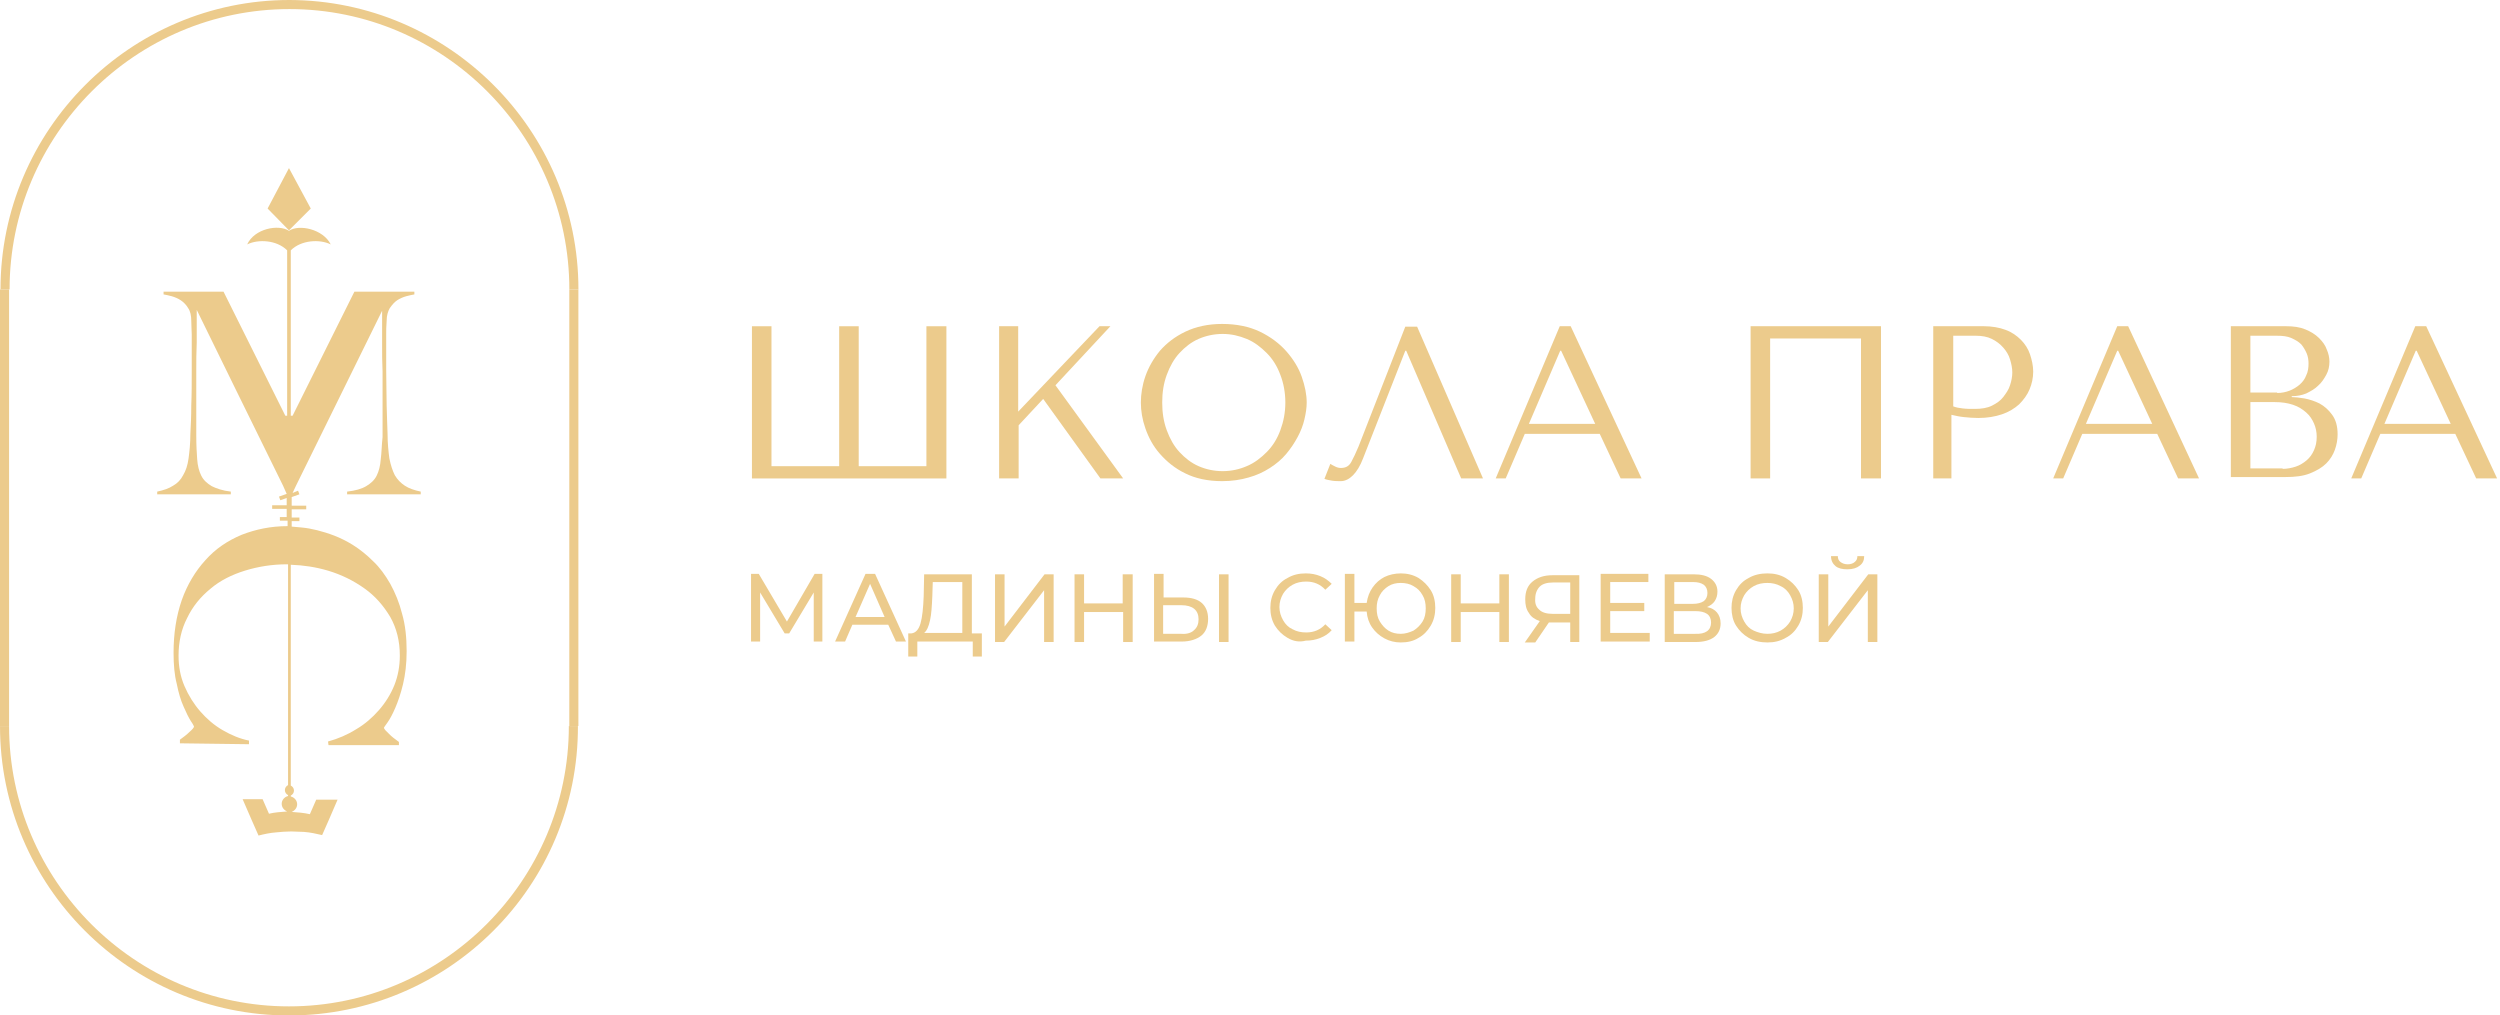 <?xml version="1.0" encoding="UTF-8"?> <svg xmlns="http://www.w3.org/2000/svg" width="485" height="197" viewBox="0 0 485 197" fill="none"> <path d="M183.602 63.292V92.82H145.877V63.292H149.667V90.44H162.8V63.292H166.59V90.44H179.724V63.292H183.602Z" fill="#ECCB8C"></path> <path d="M193.739 63.284H197.529V79.855L213.307 63.284H215.422L204.757 74.742L217.89 92.812H213.483L202.377 77.387L197.617 82.499V92.812H193.827V63.284H193.739Z" fill="#ECCB8C"></path> <path d="M222.209 72.981C222.826 71.218 223.796 69.544 225.03 68.045C226.352 66.547 227.938 65.313 229.966 64.343C231.993 63.374 234.373 62.845 237.105 62.845C239.926 62.845 242.394 63.374 244.421 64.343C246.448 65.313 248.211 66.635 249.533 68.133C250.855 69.632 251.913 71.306 252.53 73.069C253.147 74.832 253.5 76.507 253.5 78.094C253.5 79.151 253.323 80.209 253.059 81.355C252.795 82.501 252.354 83.647 251.737 84.792C251.12 85.938 250.415 86.996 249.533 88.054C248.652 89.111 247.594 89.993 246.36 90.786C245.126 91.579 243.804 92.196 242.217 92.637C240.719 93.078 238.956 93.342 237.105 93.342C234.285 93.342 231.905 92.813 229.966 91.844C227.938 90.874 226.352 89.552 225.03 88.054C223.707 86.555 222.826 84.88 222.209 83.118C221.592 81.355 221.328 79.68 221.328 78.094C221.328 76.507 221.592 74.744 222.209 72.981ZM226.352 83.47C226.969 85.145 227.762 86.555 228.82 87.701C229.877 88.847 231.111 89.817 232.522 90.433C233.932 91.05 235.519 91.403 237.193 91.403C238.868 91.403 240.455 91.05 241.865 90.433C243.363 89.817 244.597 88.847 245.743 87.701C246.889 86.555 247.77 85.145 248.387 83.47C249.004 81.796 249.357 80.033 249.357 78.094C249.357 76.154 249.004 74.303 248.387 72.717C247.77 71.042 246.889 69.632 245.743 68.486C244.597 67.34 243.363 66.37 241.865 65.753C240.366 65.136 238.868 64.784 237.193 64.784C235.519 64.784 233.932 65.136 232.522 65.753C231.111 66.37 229.877 67.34 228.82 68.486C227.762 69.632 226.969 71.042 226.352 72.717C225.735 74.391 225.47 76.154 225.47 78.094C225.47 80.033 225.735 81.796 226.352 83.47Z" fill="#ECCB8C"></path> <path d="M287.7 92.812H283.469L272.804 68.044H272.628L264.43 88.934C263.901 90.344 263.196 91.49 262.491 92.195C261.786 92.9 260.993 93.341 260.111 93.341C259.582 93.341 258.965 93.341 258.437 93.253C257.908 93.164 257.379 93.076 256.938 92.9L258.084 89.991C258.348 90.168 258.701 90.344 259.054 90.52C259.406 90.696 259.759 90.785 260.111 90.785C261.081 90.785 261.698 90.432 262.139 89.639C262.579 88.845 263.02 87.876 263.549 86.642L272.628 63.372H274.919L287.7 92.812Z" fill="#ECCB8C"></path> <path d="M295.809 84.174L292.107 92.812H290.168L302.596 63.284H304.711L318.462 92.812H314.407L310.353 84.174H295.809ZM302.86 68.043H302.684L296.602 82.234H309.471L302.86 68.043Z" fill="#ECCB8C"></path> <path d="M364.913 92.812H361.034V65.664H343.406V92.812H339.616V63.284H364.913V92.812V92.812Z" fill="#ECCB8C"></path> <path d="M378.839 92.812H375.049V63.284H384.833C386.42 63.284 387.918 63.548 389.064 63.989C390.298 64.43 391.268 65.135 392.061 65.928C392.854 66.721 393.471 67.691 393.824 68.749C394.176 69.806 394.441 70.952 394.441 72.098C394.441 73.332 394.176 74.478 393.736 75.536C393.295 76.593 392.59 77.563 391.708 78.444C390.827 79.238 389.681 79.943 388.359 80.383C387.037 80.824 385.538 81.089 383.775 81.089C382.806 81.089 381.836 81.001 380.955 80.912C380.073 80.824 379.368 80.648 378.575 80.472V92.812H378.839ZM378.839 78.797C379.456 79.061 380.073 79.15 380.779 79.238C381.484 79.326 382.277 79.326 383.158 79.326C384.392 79.326 385.538 79.15 386.42 78.709C387.301 78.268 388.094 77.739 388.623 77.034C389.152 76.329 389.681 75.624 389.945 74.742C390.21 73.949 390.386 73.068 390.386 72.274C390.386 71.393 390.21 70.6 389.945 69.718C389.681 68.837 389.24 68.132 388.623 67.426C388.006 66.721 387.301 66.192 386.42 65.752C385.538 65.311 384.481 65.135 383.335 65.135H378.928V78.797H378.839Z" fill="#ECCB8C"></path> <path d="M403.96 84.174L400.258 92.812H398.319L410.747 63.284H412.862L426.613 92.812H422.558L418.504 84.174H403.96ZM410.923 68.043H410.747L404.665 82.234H417.534L410.923 68.043Z" fill="#ECCB8C"></path> <path d="M432.871 63.284H443.448C444.946 63.284 446.18 63.46 447.238 63.901C448.296 64.341 449.177 64.87 449.882 65.575C450.588 66.281 451.116 66.986 451.381 67.779C451.733 68.572 451.91 69.366 451.91 70.159C451.91 71.04 451.733 71.922 451.293 72.715C450.852 73.508 450.411 74.213 449.706 74.83C449.089 75.447 448.296 75.888 447.414 76.329C446.533 76.681 445.652 76.858 444.594 76.858V77.034C445.211 77.034 446.004 77.122 447.062 77.298C448.031 77.475 449.089 77.827 449.971 78.268C450.94 78.797 451.733 79.502 452.439 80.472C453.144 81.441 453.496 82.675 453.496 84.262C453.496 85.231 453.32 86.289 452.967 87.259C452.615 88.228 452.086 89.11 451.293 89.903C450.499 90.696 449.442 91.313 448.12 91.842C446.797 92.371 445.211 92.547 443.36 92.547H432.783V63.284H432.871ZM441.773 76.241C442.655 76.241 443.448 76.064 444.153 75.8C444.858 75.536 445.563 75.095 446.092 74.654C446.709 74.125 447.15 73.508 447.414 72.803C447.767 72.098 447.855 71.305 447.855 70.511C447.855 69.894 447.767 69.189 447.503 68.572C447.238 67.955 446.886 67.338 446.445 66.809C445.916 66.281 445.299 65.928 444.506 65.575C443.712 65.223 442.831 65.135 441.685 65.135H436.573V76.153H441.773V76.241ZM442.831 90.961C443.712 90.961 444.594 90.784 445.387 90.52C446.18 90.255 446.886 89.815 447.503 89.286C448.12 88.757 448.56 88.14 448.913 87.347C449.265 86.553 449.442 85.76 449.442 84.703C449.442 83.821 449.265 82.94 448.913 82.146C448.56 81.353 448.12 80.648 447.414 80.031C446.709 79.414 445.916 78.885 444.858 78.532C443.801 78.18 442.655 78.004 441.244 78.004H436.573V90.873H442.831V90.961Z" fill="#ECCB8C"></path> <path d="M461.782 84.174L458.08 92.812H456.141L468.569 63.284H470.684L484.435 92.812H480.38L476.326 84.174H461.782ZM468.833 68.043H468.657L462.575 82.234H475.444L468.833 68.043Z" fill="#ECCB8C"></path> <path d="M157.865 124.46V114.941L153.105 122.874H152.224L147.464 114.941V124.46H145.701V111.327H147.199L152.664 120.582L158.041 111.327H159.54V124.46H157.865Z" fill="#ECCB8C"></path> <path d="M172.32 121.199H165.357L163.947 124.46H162.008L167.913 111.327H169.764L175.758 124.46H173.819L172.32 121.199ZM171.615 119.701L168.795 113.266L165.974 119.701H171.615Z" fill="#ECCB8C"></path> <path d="M190.479 122.876V127.371H188.716V124.463H177.962V127.371H176.199V122.876H176.816C177.61 122.788 178.227 122.171 178.579 120.937C178.932 119.703 179.108 117.94 179.196 115.648L179.284 111.417H188.539V122.876H190.479ZM180.43 120.32C180.166 121.554 179.813 122.347 179.284 122.788H186.689V112.916H180.959L180.871 115.648C180.783 117.587 180.695 119.174 180.43 120.32Z" fill="#ECCB8C"></path> <path d="M193.034 111.417H194.885V121.554L202.642 111.417H204.405V124.551H202.554V114.502L194.797 124.551H193.034V111.417Z" fill="#ECCB8C"></path> <path d="M219.741 111.417V124.551H217.89V118.733H210.31V124.551H208.459V111.417H210.31V117.059H217.802V111.417H219.741Z" fill="#ECCB8C"></path> <path d="M233.139 116.968C233.933 117.673 234.373 118.731 234.373 120.053C234.373 121.464 233.933 122.609 233.051 123.315C232.17 124.02 230.848 124.46 229.261 124.46H223.884V111.327H225.735V115.911H229.614C231.112 115.911 232.346 116.263 233.139 116.968ZM231.641 122.257C232.258 121.728 232.522 121.023 232.522 120.141C232.522 118.379 231.376 117.409 229.173 117.409H225.647V122.962H229.173C230.231 123.05 231.112 122.786 231.641 122.257ZM236.489 111.415H238.34V124.549H236.489V111.415Z" fill="#ECCB8C"></path> <path d="M249.798 123.754C248.74 123.137 247.947 122.344 247.33 121.374C246.713 120.317 246.448 119.171 246.448 117.937C246.448 116.703 246.713 115.557 247.33 114.499C247.947 113.441 248.74 112.648 249.798 112.119C250.856 111.502 252.001 111.238 253.324 111.238C254.381 111.238 255.263 111.414 256.144 111.767C257.026 112.119 257.731 112.648 258.348 113.265L257.114 114.411C256.144 113.353 254.91 112.824 253.412 112.824C252.442 112.824 251.561 113.001 250.767 113.441C249.974 113.882 249.357 114.499 248.916 115.204C248.476 115.998 248.211 116.791 248.211 117.76C248.211 118.73 248.476 119.523 248.916 120.317C249.357 121.11 249.974 121.727 250.767 122.079C251.561 122.52 252.442 122.696 253.412 122.696C254.91 122.696 256.144 122.168 257.114 121.11L258.348 122.256C257.731 122.961 257.026 123.402 256.144 123.754C255.263 124.107 254.381 124.283 253.324 124.283C252.001 124.636 250.856 124.371 249.798 123.754Z" fill="#ECCB8C"></path> <path d="M275.183 112.119C276.152 112.736 276.946 113.53 277.563 114.499C278.18 115.469 278.444 116.703 278.444 117.937C278.444 119.171 278.18 120.317 277.563 121.374C276.946 122.432 276.152 123.225 275.183 123.754C274.213 124.371 273.067 124.636 271.745 124.636C270.599 124.636 269.542 124.371 268.572 123.842C267.603 123.313 266.809 122.608 266.192 121.727C265.575 120.845 265.223 119.788 265.135 118.642H262.755V124.459H260.904V111.326H262.755V116.967H265.135C265.311 115.821 265.663 114.852 266.28 113.97C266.897 113.089 267.691 112.384 268.572 111.943C269.454 111.502 270.599 111.238 271.745 111.238C272.979 111.238 274.125 111.502 275.183 112.119ZM274.213 122.344C274.918 121.903 275.535 121.286 275.976 120.581C276.417 119.876 276.593 118.994 276.593 118.025C276.593 117.055 276.417 116.174 275.976 115.469C275.535 114.675 275.007 114.147 274.213 113.706C273.508 113.265 272.627 113.089 271.745 113.089C270.864 113.089 270.071 113.265 269.365 113.706C268.66 114.147 268.043 114.764 267.691 115.469C267.25 116.262 267.074 117.055 267.074 118.025C267.074 118.994 267.25 119.876 267.691 120.581C268.131 121.286 268.66 121.903 269.365 122.344C270.071 122.785 270.864 122.961 271.745 122.961C272.627 122.961 273.42 122.696 274.213 122.344Z" fill="#ECCB8C"></path> <path d="M292.724 111.417V124.551H290.873V118.733H283.381V124.551H281.53V111.417H283.381V117.059H290.873V111.417H292.724Z" fill="#ECCB8C"></path> <path d="M306.386 111.417V124.551H304.624V120.761H301.01C300.745 120.761 300.657 120.761 300.481 120.761L297.836 124.639H295.809L298.718 120.496C297.748 120.144 297.043 119.703 296.603 118.91C296.074 118.205 295.897 117.323 295.897 116.265C295.897 114.767 296.338 113.621 297.308 112.828C298.277 112.034 299.511 111.594 301.186 111.594H306.386V111.417ZM298.63 118.293C299.159 118.821 300.04 119.086 301.186 119.086H304.624V113.004H301.274C300.128 113.004 299.247 113.268 298.718 113.797C298.189 114.326 297.836 115.119 297.836 116.089C297.748 117.059 298.013 117.764 298.63 118.293Z" fill="#ECCB8C"></path> <path d="M320.048 122.874V124.46H310.529V111.327H319.784V112.914H312.38V116.968H318.99V118.555H312.38V122.786H320.048V122.874Z" fill="#ECCB8C"></path> <path d="M333.094 118.821C333.534 119.35 333.799 120.055 333.799 120.937C333.799 122.083 333.358 122.964 332.565 123.581C331.772 124.198 330.538 124.551 328.951 124.551H322.957V111.417H328.598C330.009 111.417 331.155 111.682 331.948 112.299C332.741 112.916 333.182 113.709 333.182 114.767C333.182 115.472 333.006 116.089 332.653 116.618C332.3 117.147 331.772 117.499 331.155 117.764C332.036 117.94 332.653 118.293 333.094 118.821ZM324.808 117.147H328.422C329.304 117.147 330.009 116.97 330.538 116.618C330.978 116.265 331.243 115.736 331.243 115.031C331.243 114.326 330.978 113.797 330.538 113.445C330.009 113.092 329.392 112.916 328.422 112.916H324.808V117.147ZM331.948 120.761C331.948 120.056 331.683 119.438 331.155 119.086C330.626 118.733 329.921 118.557 328.863 118.557H324.72V122.964H328.863C330.89 123.052 331.948 122.259 331.948 120.761Z" fill="#ECCB8C"></path> <path d="M339.263 123.754C338.205 123.137 337.412 122.344 336.795 121.374C336.178 120.405 335.914 119.171 335.914 117.937C335.914 116.703 336.178 115.557 336.795 114.499C337.412 113.441 338.205 112.648 339.263 112.119C340.321 111.502 341.555 111.238 342.877 111.238C344.199 111.238 345.345 111.502 346.403 112.119C347.46 112.736 348.254 113.53 348.871 114.499C349.488 115.469 349.752 116.703 349.752 117.937C349.752 119.171 349.488 120.317 348.871 121.374C348.254 122.432 347.46 123.225 346.403 123.754C345.345 124.371 344.199 124.636 342.877 124.636C341.555 124.636 340.321 124.371 339.263 123.754ZM345.433 122.344C346.226 121.903 346.843 121.286 347.284 120.581C347.725 119.788 347.989 118.994 347.989 118.025C347.989 117.055 347.725 116.262 347.284 115.469C346.843 114.675 346.226 114.058 345.433 113.706C344.64 113.265 343.758 113.089 342.877 113.089C341.907 113.089 341.026 113.265 340.233 113.706C339.439 114.147 338.822 114.764 338.382 115.469C337.941 116.262 337.676 117.055 337.676 118.025C337.676 118.994 337.941 119.788 338.382 120.581C338.822 121.374 339.439 121.991 340.233 122.344C341.026 122.696 341.907 122.961 342.877 122.961C343.758 122.961 344.64 122.785 345.433 122.344Z" fill="#ECCB8C"></path> <path d="M352.837 111.416H354.688V121.552L362.445 111.416H364.208V124.549H362.357V114.501L354.6 124.549H352.837V111.416ZM356.099 109.829C355.57 109.389 355.217 108.772 355.217 107.89H356.539C356.539 108.419 356.716 108.772 357.068 109.036C357.421 109.3 357.862 109.477 358.479 109.477C359.007 109.477 359.536 109.3 359.801 109.036C360.153 108.772 360.33 108.419 360.33 107.89H361.652C361.652 108.683 361.387 109.3 360.77 109.741C360.241 110.182 359.448 110.446 358.39 110.446C357.421 110.446 356.628 110.27 356.099 109.829Z" fill="#ECCB8C"></path> <path d="M56.059 32.612L51.916 40.456L56.059 44.687L60.29 40.456L56.059 32.612Z" fill="#ECCB8C"></path> <path d="M73.864 89.113C73.776 90.347 73.511 91.405 73.071 92.286C72.63 93.168 71.925 93.785 71.043 94.314C70.162 94.842 68.928 95.195 67.341 95.371V95.9H81.621V95.371C80.387 95.107 79.329 94.754 78.536 94.225C77.742 93.697 77.125 93.079 76.597 92.198C76.156 91.317 75.803 90.259 75.539 88.937C75.362 87.615 75.186 86.028 75.186 84.177C75.098 82.591 75.098 80.74 75.01 78.624C75.01 76.509 74.922 74.217 74.922 71.749C74.922 70.691 74.922 69.81 74.922 69.105C74.922 68.4 74.922 67.694 74.922 66.989C74.922 66.284 74.922 65.579 74.922 64.874C74.922 64.169 74.922 63.287 75.01 62.229C75.01 61.172 75.274 60.378 75.627 59.761C76.068 59.144 76.508 58.616 77.037 58.263C77.566 57.91 78.183 57.646 78.8 57.47C79.417 57.293 79.946 57.205 80.387 57.117V56.588H68.752L56.764 80.651H56.412V48.567C58.439 46.54 62.053 46.364 64.168 47.421C62.67 44.425 57.998 43.455 56.059 44.777C54.032 43.455 49.36 44.336 47.95 47.421C50.065 46.364 53.679 46.54 55.707 48.567V80.651H55.354L43.367 56.588H31.732V57.117C32.172 57.205 32.701 57.293 33.318 57.47C33.935 57.646 34.552 57.91 35.081 58.263C35.61 58.616 36.139 59.144 36.491 59.761C36.932 60.378 37.108 61.26 37.108 62.229C37.108 63.287 37.197 64.169 37.197 64.874C37.197 65.579 37.197 66.284 37.197 66.989C37.197 67.606 37.197 68.311 37.197 69.105C37.197 69.81 37.197 70.691 37.197 71.749C37.197 74.217 37.197 76.509 37.108 78.624C37.108 80.74 37.02 82.591 36.932 84.177C36.932 86.028 36.756 87.615 36.58 88.937C36.403 90.259 36.051 91.317 35.522 92.198C35.081 93.079 34.376 93.785 33.583 94.225C32.789 94.754 31.732 95.107 30.498 95.371V95.9H44.777V95.371C43.19 95.195 41.956 94.754 41.075 94.314C40.193 93.785 39.488 93.168 39.048 92.286C38.607 91.405 38.342 90.347 38.254 89.113C38.166 87.879 38.078 86.381 38.078 84.618C38.078 81.974 38.078 79.594 38.078 77.654C38.078 75.627 38.078 73.776 38.078 71.925C38.078 70.162 38.078 68.311 38.166 66.46C38.166 64.609 38.166 62.494 38.166 60.114C38.342 60.467 52.357 89.113 54.913 94.225L55.618 95.812L54.12 96.341L54.385 97.046L55.618 96.605V98.016H52.798V98.721H55.618V100.307H54.296V101.012H55.795V102.07C52.533 102.07 49.625 102.687 46.892 103.745C44.16 104.891 41.78 106.477 39.841 108.681C37.902 110.796 36.315 113.441 35.257 116.437C34.2 119.522 33.671 122.872 33.671 126.662C33.671 128.954 33.847 130.981 34.288 132.656C34.64 134.419 35.081 135.917 35.61 137.063C36.139 138.297 36.58 139.178 37.02 139.884C37.461 140.501 37.637 140.941 37.637 140.941C37.637 141.118 37.373 141.47 36.756 141.999C36.227 142.528 35.522 143.057 34.905 143.497V144.203L48.303 144.379V143.674C46.54 143.321 44.865 142.616 43.19 141.646C41.516 140.677 40.105 139.443 38.871 138.033C37.637 136.622 36.58 134.948 35.786 133.097C34.993 131.246 34.64 129.306 34.64 127.191C34.64 124.547 35.169 122.079 36.315 119.875C37.373 117.671 38.871 115.82 40.81 114.234C42.661 112.647 44.953 111.501 47.509 110.708C50.065 109.915 52.798 109.474 55.707 109.474C55.795 109.474 55.795 109.474 55.883 109.474V152.312C55.53 152.488 55.266 152.841 55.266 153.281C55.266 153.722 55.53 154.075 55.883 154.251V154.427C55.178 154.603 54.649 155.22 54.649 155.926C54.649 156.631 55.09 157.16 55.707 157.424C54.473 157.512 53.239 157.6 52.181 157.865L50.947 155.044H47.069L48.831 159.099L50.154 162.096C51.211 161.831 52.357 161.567 53.591 161.479C54.561 161.39 55.442 161.302 56.5 161.302C57.381 161.302 58.175 161.39 58.968 161.39C60.202 161.479 61.348 161.743 62.494 162.007L63.816 159.011L65.49 155.132H61.348L60.114 157.953C58.968 157.688 57.822 157.6 56.588 157.512C57.205 157.248 57.646 156.719 57.646 156.014C57.646 155.309 57.117 154.692 56.412 154.515V154.339C56.764 154.163 57.029 153.81 57.029 153.369C57.029 152.929 56.764 152.576 56.412 152.4V109.562C58.88 109.65 61.26 110.003 63.639 110.708C66.284 111.501 68.576 112.647 70.691 114.146C72.806 115.644 74.393 117.495 75.715 119.699C76.949 121.902 77.566 124.37 77.566 127.191C77.566 129.218 77.213 131.157 76.508 132.92C75.803 134.683 74.746 136.358 73.511 137.768C72.278 139.178 70.779 140.501 69.104 141.47C67.43 142.528 65.579 143.321 63.639 143.85L63.728 144.555H77.39V143.938C77.037 143.674 76.685 143.409 76.332 143.145C75.98 142.88 75.715 142.616 75.451 142.352C75.186 142.087 74.922 141.823 74.746 141.646C74.569 141.382 74.481 141.294 74.481 141.206C74.481 141.118 74.746 140.765 75.186 140.148C75.627 139.531 76.156 138.561 76.685 137.327C77.213 136.093 77.742 134.595 78.183 132.744C78.624 130.893 78.888 128.777 78.888 126.309C78.888 123.665 78.624 121.197 78.007 119.082C77.478 116.966 76.685 115.027 75.715 113.264C74.746 111.59 73.688 110.091 72.366 108.857C71.132 107.623 69.809 106.565 68.399 105.684C67.253 104.979 66.019 104.362 64.874 103.921C63.728 103.48 62.582 103.128 61.524 102.863C60.466 102.599 59.497 102.423 58.527 102.335C57.822 102.246 57.205 102.246 56.588 102.158V101.101H58.087V100.395H56.588V98.809H59.409V98.104H56.588V96.429L58.087 95.9L57.822 95.195L56.764 95.636L57.381 94.314C60.026 88.937 73.952 60.643 74.129 60.29C74.129 62.67 74.129 64.786 74.129 66.637C74.129 68.488 74.129 70.339 74.217 72.102C74.217 73.864 74.217 75.803 74.217 77.831C74.217 79.858 74.217 82.15 74.217 84.794C74.04 86.381 74.04 87.791 73.864 89.113Z" fill="#ECCB8C"></path> <path d="M112.207 56.144H110.444V140.85H112.207V56.144Z" fill="#ECCB8C"></path> <path d="M1.763 56.144H0V140.85H1.763V56.144Z" fill="#ECCB8C"></path> <path d="M56.059 197C25.121 197 0 171.791 0 140.853H1.763C1.763 170.821 26.178 195.237 56.059 195.237C85.939 195.237 110.355 170.821 110.355 140.853H112.118C112.206 171.879 86.997 197 56.059 197Z" fill="#ECCB8C"></path> <path d="M112.215 56.147H110.452C110.452 26.178 86.036 1.763 56.156 1.763C26.275 1.763 1.859 26.178 1.859 56.147H0.097C0.097 25.209 25.305 0 56.156 0C87.006 0.088 112.215 25.209 112.215 56.147Z" fill="#ECCB8C"></path> </svg> 